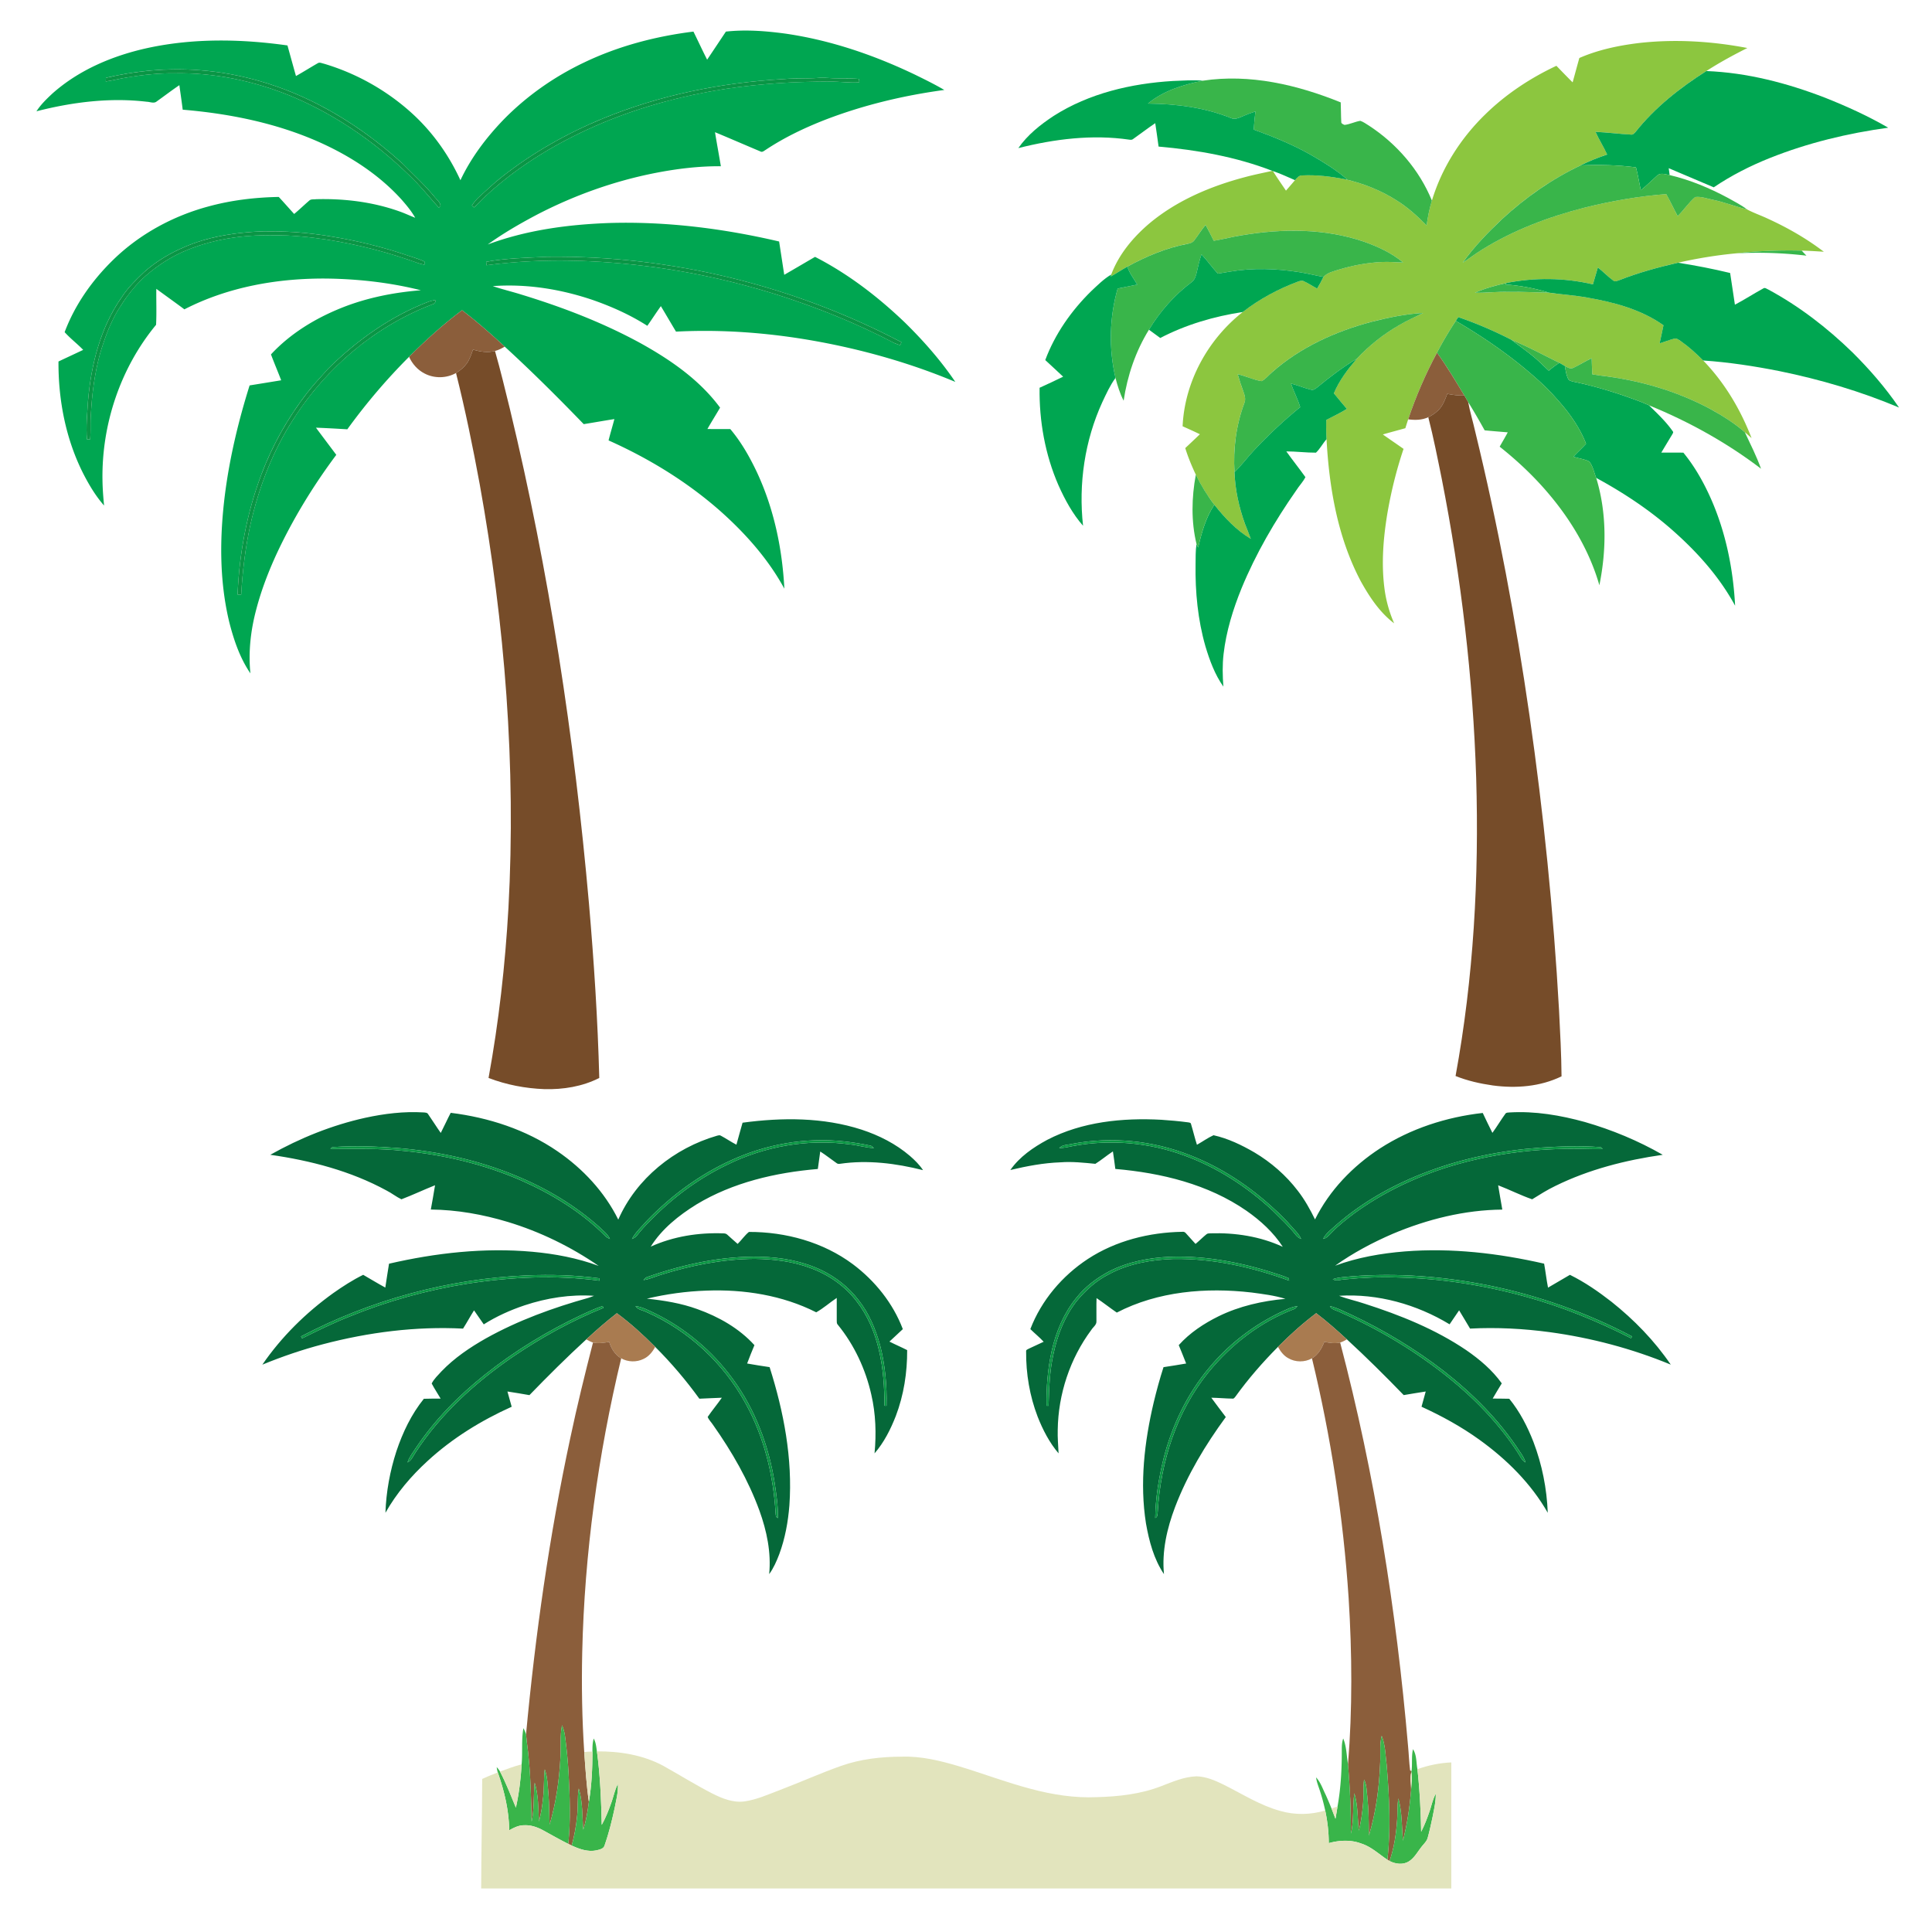 <svg xmlns="http://www.w3.org/2000/svg" viewBox="0 0 1920 1920"><path fill="#00A651" d="M721.37 31.4c19.52-2.16 39.25-.65 58.66 1.94 44.84 6.41 88.17 21.2 128.94 40.69 9.96 4.86 19.91 9.77 29.49 15.36-40.18 5.43-79.9 14.89-117.79 29.4-20.83 8.1-41.15 17.77-59.79 30.16-1.59.9-3.36 2.74-5.28 1.51-15.03-6.3-29.97-12.85-45.04-19.08 1.82 11.3 3.95 22.54 5.82 33.83-21.67-.18-43.28 2.45-64.53 6.56-41.48 8.08-81.67 22.48-119.12 42.02-16.53 8.8-32.84 18.18-48.01 29.17 38.29-14.27 79.27-19.78 119.93-21.31 57.04-1.83 114.12 5.38 169.62 18.34 1.73 11.03 3.39 22.07 5.09 33.11 10.24-5.88 20.4-11.9 30.62-17.83 33 16.91 62.69 39.77 89.4 65.36 18.38 18.06 35.53 37.53 49.99 58.89-31.72-13.31-64.56-23.84-97.98-31.93-58.64-14.12-119.26-21.13-179.58-18.03-5.07-8.42-9.99-16.91-15.05-25.32-4.62 6.41-8.89 13.08-13.45 19.55-16.67-10.7-34.87-18.86-53.53-25.43-32.03-10.97-66.22-16.49-100.08-14.03 9.43 3.22 19.14 5.49 28.64 8.48 40.83 12.48 80.95 27.86 118.46 48.38 29.64 16.47 58.45 36.33 78.8 63.92-4.12 7.11-8.53 14.05-12.58 21.21 7.56.12 15.13.06 22.7.05 10.81 12.8 19.16 27.49 26.33 42.59 17 36.28 25.36 76.15 27.42 116.04-16.01-29.42-38.59-54.78-63.48-76.97-33.03-29.17-71.03-52.41-111.21-70.36 1.77-7.11 3.93-14.12 5.78-21.21-10.17 1.59-20.3 3.41-30.47 5.04-25.48-26.36-51.46-52.27-78.51-77.03-13.65-12.6-27.62-24.91-42.4-36.19-18.74 14.02-36.1 29.8-52.66 46.31-22.35 22.32-42.85 46.47-61.38 72.04-10.39-.63-20.77-1.22-31.17-1.61 6.71 9.02 13.49 17.99 20.22 26.99-22.57 30.22-42.41 62.55-58.5 96.68-8.57 18.4-15.94 37.41-21.07 57.07-5.5 20.61-7.96 42.13-5.78 63.42-10.46-15.31-16.5-33.15-21.03-50.98-9.99-41.5-9.58-84.83-4.26-126.97 4.72-36.74 13.41-72.9 24.49-108.22 10.46-1.67 20.91-3.39 31.37-5.1-3.26-8.62-6.92-17.08-10.13-25.71 19.13-20.67 43.75-35.63 69.73-46.11 25.23-10.16 52.18-15.49 79.23-17.65-30.13-7.58-61.21-11.09-92.24-11.61-49.01-.6-98.89 8.02-142.76 30.58-9.24-6.89-18.63-13.55-27.9-20.38-.17 11.91.38 23.88-.25 35.75-35.4 42.85-54.13 98.75-53.26 154.2.11 8.49.76 16.96 1.59 25.4-8.29-9.38-14.76-20.24-20.48-31.33-17.53-34.44-25.06-73.35-24.83-111.82 8.17-3.87 16.38-7.66 24.55-11.54-5.9-6.13-12.77-11.28-18.43-17.62 10.27-27.42 27.66-51.92 48.63-72.23 26.14-25.35 59.12-43.22 94.21-52.67 22.77-6.24 46.38-9.04 69.95-9.47 5.18 5.57 10.18 11.3 15.3 16.93 5.14-4.26 9.92-8.94 14.99-13.28 1.77-1.67 4.44-1.07 6.64-1.39 27.85-.78 56.03 2.62 82.38 11.9 5.54 1.9 10.83 4.43 16.28 6.55-3.75-6.68-8.72-12.56-13.74-18.3-22.57-24.88-51.4-43.39-81.93-57.01-42.68-18.93-89.03-28.22-135.38-32.11-.98-8.14-2.23-16.25-3.31-24.37-7.64 5.17-14.97 10.79-22.49 16.14-2.76 2.37-6.52.45-9.72.36-36.78-4.39-74.1.33-109.82 9.46 4.29-6.66 10.02-12.21 15.77-17.58 26.67-23.78 60.66-37.94 95.28-45.44 45.43-9.75 92.58-8.88 138.4-2.42 2.81 10.13 5.6 20.27 8.45 30.4 7.32-4.08 14.4-8.58 21.68-12.73 1.84-1.21 4.01.07 5.93.43 32.43 9.59 62.67 26.6 87.69 49.36 20.42 18.56 36.67 41.45 48.14 66.5 10.5-22.32 25.56-42.23 42.6-59.95 23.01-23.59 50.38-42.82 80.12-56.97 34.17-16.41 71.29-26.14 108.84-30.8 4.59 9.28 8.9 18.7 13.62 27.91 6.24-9.27 12.42-18.59 18.63-27.89M105.24 77.37c-.03 1.2-.06 2.39-.1 3.59 6.77-.93 13.38-2.72 20.12-3.8 16.08-2.76 32.4-4.52 48.74-4.32 39.27-.7 78.41 7.68 114.71 22.42 47.08 19.55 89.45 49.65 125.06 85.98 7.77 8.11 14.79 16.9 22.38 25.16.41-.45 1.23-1.36 1.64-1.82-.22-3.64-3.69-5.94-5.72-8.67-9.71-11.89-21.09-22.23-31.83-33.16-24.75-22.64-52.23-42.38-81.97-57.96-37.5-19.61-78.88-32.13-121.16-35.11-30.78-2.24-61.86.58-91.87 7.69m673.52 1.23c-61.52 3.46-122.84 15.79-179.9 39.3-35.95 14.82-70.11 34.19-100.63 58.32-7.8 6.16-14.95 13.07-22.34 19.69-2.66 2.43-4.82 5.31-6.97 8.18.68.69 1.36 1.39 2.05 2.08 4.2-3.52 7.87-7.6 11.76-11.44 33.97-31.43 74.43-55.2 116.99-73 38.39-15.95 78.83-26.64 119.84-33.17 34.88-5.3 70.18-7.6 105.43-7.48 9.68-.05 19.32 1.42 29 .73a193.1 193.1 0 01-.39-3.37c-6.85-.6-13.73-.5-20.59-.52-6.6.02-13.18-.97-19.77-.5-11.48.93-23.01.09-34.48 1.18M183.42 245.45c-14.52 6.17-28.29 14.36-40.1 24.87-8.07 7.63-16.07 15.48-22.2 24.82-21.39 30.37-30.67 67.52-33.71 104.11-.72 12.44-2.07 24.91-.99 37.37h3.16c.79-8.72-.02-17.49.84-26.21 1.04-19.9 3.78-39.75 9.01-58.99 5.05-16.74 11.08-33.45 20.93-48.04 5.66-9.09 12.42-17.46 19.87-25.15 12.34-11.54 26.4-21.33 41.9-28.14 27.86-12.23 58.6-16.79 88.87-16.26 18.62-.26 37.2 1.76 55.59 4.58 30.29 4.88 60.14 12.58 88.96 23.08 2.05.65 4.14 1.13 6.23 1.65.04-.78.11-2.33.14-3.11-6.56-3.22-13.68-4.95-20.54-7.4-23.05-7.6-46.71-13.36-70.65-17.33-25.63-4.47-51.73-6.26-77.71-5.01-23.75 1.6-47.68 5.57-69.6 15.16m299.76 14.74c.09 1.13.19 2.27.29 3.41 55.97-7.44 112.84-5.41 168.68 2.17 40.39 5.58 80.3 14.63 119.22 26.81 40.21 12.78 79.55 28.51 116.93 48.13 2.03.96 4.17 1.66 6.31 2.37.4-1.01.82-2 1.26-2.98-107.9-56.69-229.97-86.44-351.88-84.93-20.3 1.1-40.76 1.33-60.81 5.02m-57.33 39.67c-37.62 14.39-71.05 38.24-99.59 66.41-7.05 7.96-14.43 15.63-20.91 24.07-19.14 24.64-34.64 52.09-45.64 81.29-14.37 38.09-21.93 78.66-23.6 119.29 1.2-.03 2.39-.04 3.59-.03 1.29-22.94 4.04-45.82 8.89-68.29 8.3-37.38 22.15-73.79 42.98-106.02 32.71-51.36 81.66-92.69 138.74-114.33 1.95-.55 2.53-2.48 2.92-4.24-2.5.46-4.99.98-7.38 1.85z"/><path fill="#0A9545" d="M105.24 77.37c30.01-7.11 61.09-9.93 91.87-7.69 42.28 2.98 83.66 15.5 121.16 35.11 29.74 15.58 57.22 35.32 81.97 57.96 10.74 10.93 22.12 21.27 31.83 33.16 2.03 2.73 5.5 5.03 5.72 8.67-.41.46-1.23 1.37-1.64 1.82-7.59-8.26-14.61-17.05-22.38-25.16-35.61-36.33-77.98-66.43-125.06-85.98-36.3-14.74-75.44-23.12-114.71-22.42-16.34-.2-32.66 1.56-48.74 4.32-6.74 1.08-13.35 2.87-20.12 3.8.04-1.2.07-2.39.1-3.59zM778.76 78.6c11.47-1.09 23-.25 34.48-1.18 6.59-.47 13.17.52 19.77.5 6.86.02 13.74-.08 20.59.52.12 1.12.25 2.25.39 3.37-9.68.69-19.32-.78-29-.73-35.25-.12-70.55 2.18-105.43 7.48-41.01 6.53-81.45 17.22-119.84 33.17-42.56 17.8-83.02 41.57-116.99 73-3.89 3.84-7.56 7.92-11.76 11.44-.69-.69-1.37-1.39-2.05-2.08 2.15-2.87 4.31-5.75 6.97-8.18 7.39-6.62 14.54-13.53 22.34-19.69 30.52-24.13 64.68-43.5 100.63-58.32 57.06-23.51 118.38-35.84 179.9-39.3zM183.42 245.45c21.92-9.59 45.85-13.56 69.6-15.16 25.98-1.25 52.08.54 77.71 5.01 23.94 3.97 47.6 9.73 70.65 17.33 6.86 2.45 13.98 4.18 20.54 7.4-.03.78-.1 2.33-.14 3.11-2.09-.52-4.18-1-6.23-1.65-28.82-10.5-58.67-18.2-88.96-23.08-18.39-2.82-36.97-4.84-55.59-4.58-30.27-.53-61.01 4.03-88.87 16.26-15.5 6.81-29.56 16.6-41.9 28.14-7.45 7.69-14.21 16.06-19.87 25.15-9.85 14.59-15.88 31.3-20.93 48.04-5.23 19.24-7.97 39.09-9.01 58.99-.86 8.72-.05 17.49-.84 26.21h-3.16c-1.08-12.46.27-24.93.99-37.37 3.04-36.59 12.32-73.74 33.71-104.11 6.13-9.34 14.13-17.19 22.2-24.82 11.81-10.51 25.58-18.7 40.1-24.87zM483.18 260.19c20.05-3.69 40.51-3.92 60.81-5.02 121.91-1.51 243.98 28.24 351.88 84.93-.44.98-.86 1.97-1.26 2.98-2.14-.71-4.28-1.41-6.31-2.37-37.38-19.62-76.72-35.35-116.93-48.13-38.92-12.18-78.83-21.23-119.22-26.81-55.84-7.58-112.71-9.61-168.68-2.17-.1-1.14-.2-2.28-.29-3.41zM425.85 299.86c2.39-.87 4.88-1.39 7.38-1.85-.39 1.76-.97 3.69-2.92 4.24-57.08 21.64-106.03 62.97-138.74 114.33-20.83 32.23-34.68 68.64-42.98 106.02-4.85 22.47-7.6 45.35-8.89 68.29-1.2-.01-2.39 0-3.59.03 1.67-40.63 9.23-81.2 23.6-119.29 11-29.2 26.5-56.65 45.64-81.29 6.48-8.44 13.86-16.11 20.91-24.07 28.54-28.17 61.97-52.02 99.59-66.41z"/><path fill="#8B5E3B" d="M459.18 308.28c14.78 11.28 28.75 23.59 42.4 36.19-3.04 1.82-6.22 3.47-9.67 4.32-7.24 2.03-14.79.71-21.84-1.37-1.67 4.66-3.18 9.49-6.04 13.59-2.85 3.98-6.68 7.18-10.85 9.69-9.46 5.36-21.66 5.56-31.27.47-6.89-3.5-12.23-9.59-15.39-16.58 16.56-16.51 33.92-32.29 52.66-46.31z"/><path fill="#764C29" d="M470.07 347.42c7.05 2.08 14.6 3.4 21.84 1.37 5.49 19 10.01 38.29 14.78 57.49 38.98 161.63 64.07 326.44 78.65 492.01 4.94 57.55 8.71 115.22 10.21 172.97-16.75 8.56-35.85 11.6-54.53 11.11-18.93-.7-37.81-4.33-55.51-11.1 10.22-55.81 16.55-112.3 19.77-168.93 7.69-140.89-3.56-282.45-28.56-421.19-6.82-37.02-14.35-73.94-23.54-110.45 4.17-2.51 8-5.71 10.85-9.69 2.86-4.1 4.37-8.93 6.04-13.59z"/><g><path fill="#8CC63F" d="M1627.97 42.85c36.12-4.19 72.84-1.96 108.51 4.86-13.91 7-27.63 14.43-40.72 22.89-26.22 16.65-51.11 36.21-70.49 60.67-1.16 1.19-2.41 2.79-4.26 2.49-11.83-.63-23.6-2.19-35.43-2.73 3.46 7.73 8.11 14.84 11.61 22.55-9.04 3-17.91 6.5-26.4 10.8-28.61 13.53-54.8 31.95-78.06 53.36-14.1 13.39-27.81 27.43-39.08 43.33 6.58-4.17 12.66-9.06 19.33-13.09 31.21-19.36 65.95-32.46 101.43-41.54 26.73-6.66 54-11.43 81.47-13.54 4.07 7.13 7.44 14.63 11.38 21.84 6.17-5.95 10.84-13.38 17.38-18.91 5.99-.82 11.92 1.66 17.78 2.73 11.48 2.39 22.4 6.8 33.78 9.55 6.38 3.44 13.27 5.77 19.84 8.84 19.91 9.03 39.08 19.95 56.47 33.24-7.33-.49-14.65-.93-21.98-1.13-21.63-.55-43.29.3-64.8 2.68-19.55 1.82-38.99 5-58.13 9.35-19.76 4.58-39.4 9.89-58.3 17.33-1.97.57-4.3 2-6.12.36-5.39-3.93-9.98-8.85-15.24-12.96-1.67 5.58-3.24 11.19-4.91 16.77-28.13-6.58-57.6-6.96-85.92-1.36-10.65 2.47-21.31 5.28-31.34 9.71 11.09.2 22.13-1.22 33.23-.89 13.44-.32 26.85.69 40.29.78 12.62 1.87 25.4 2.59 37.97 4.89 26.57 4.56 53.61 11.74 75.89 27.52-1.18 6-2.55 11.97-3.84 17.95 4.8-1.4 9.44-3.33 14.29-4.56 2.43-.84 4.55.99 6.5 2.19 8.11 5.72 15.52 12.39 22.49 19.43 21.26 21.93 37.15 48.71 48.1 77.12-2.23-1.93-4.37-3.97-6.68-5.8-10.43-9.11-22.27-16.46-34.37-23.13-33.91-18.23-71.59-28.87-109.74-33.27-2.54-.35-5.05-.78-7.55-1.2-.15-5.32-.38-10.63-.58-15.95-6.23 2.85-11.99 6.63-18.18 9.52-2.92 1.54-5.91-.53-8.45-1.82-1.83-1.04-3.62-2.13-5.44-3.14-15.8-7.69-31.25-16.17-47.53-22.8a397.454 397.454 0 00-52.93-22.62c-.83 1.24-1.66 2.48-2.47 3.73a356.482 356.482 0 00-18.7 31.64c-11.4 21.21-20.93 43.41-28.65 66.21-.95 2.93-1.89 5.87-2.8 8.81-7.46 2.09-14.95 4.04-22.37 6.21 6.82 4.83 13.75 9.51 20.59 14.33-7.09 21.01-12.4 42.62-16.14 64.48-4 24.33-6.02 49.25-2.89 73.8 1.49 12.1 4.81 23.92 9.68 35.09-14.35-10.85-24.51-26.25-33.15-41.79-22.94-43.32-31.42-92.7-34.04-141.19-.39-6.39-.43-12.79-.23-19.19 6.81-3.63 13.89-6.78 20.42-10.94-4.29-5.16-8.74-10.2-12.91-15.46 5.31-12.78 13.82-23.88 22.74-34.34 12.28-13.07 26.42-24.38 41.99-33.29 7.68-4.67 16.03-8.09 23.99-12.25-17.4 1.01-34.57 4.56-51.42 8.85-35.92 9.54-70.85 25.39-98.84 50.22-3.45 2.85-6.2 6.65-10.25 8.67-8.18-1.15-15.7-5.11-23.78-6.84 1.6 5.62 3.44 11.17 5.46 16.67 1.38 3.8 2.86 8.02 1.15 11.98-8.15 21.82-11.19 45.45-9.78 68.65.59 17.59 4.5 34.98 10.44 51.5 1.84 4.96 4 9.79 5.76 14.78-14.35-8.5-25.96-20.91-36.26-33.88-7.11-9.31-13.17-19.41-18.39-29.89-4.03-8.58-7.7-17.35-10.49-26.42 4.86-4.56 9.74-9.12 14.53-13.76-5.66-2.77-11.42-5.33-17.16-7.91 2-44.23 25.15-86.34 59.78-113.56 16.56-12.88 35.22-22.89 54.85-30.21 1.78-.52 3.77-1.42 5.61-.49 4.68 2.07 8.92 5.01 13.44 7.43 2.31-3.75 4.33-7.66 6.3-11.59 4.02-4.42 10.16-5.61 15.62-7.36 13.73-4.13 27.92-6.81 42.26-7.46 7.09-.41 14.17.35 21.25.5-11.25-9.49-24.9-15.69-38.66-20.63-38.79-13.3-80.93-13.23-121.01-6.52-9.59 1.41-18.94 4.03-28.5 5.56-2.69-5.27-5.24-10.59-8.09-15.76-4.14 4.83-7.39 10.33-11.27 15.35-1.51 2.14-4.08 2.94-6.52 3.43-21.14 3.93-41.17 12.43-59.98 22.68-5.61 3.05-10.88 6.67-16.45 9.78l.44-1.96c7.6-20.26 21.95-37.3 38.33-51.14 27.37-22.75 60.91-36.82 95.08-45.79 8.81-2.36 17.76-4.13 26.66-6.09l.64.21c4.09 6.62 8.59 12.97 12.93 19.43 3.03-3.42 6.01-6.9 8.96-10.4 1.89-2.1 3.88-4.8 7.04-4.69 14.39-.75 28.79 1.1 42.9 3.8 18.22 4.2 35.84 11.21 51.59 21.35 10.86 6.76 20.27 15.48 29.27 24.51 1.22-8.31 2.75-16.61 5.27-24.64 9.79-32.47 28.6-61.93 52.84-85.53 20.53-20.16 44.88-36.24 70.88-48.46 5.34 5.52 10.68 11.04 16.13 16.46 2.25-8.06 4.4-16.15 6.67-24.21 18.51-8.08 38.46-12.32 58.44-14.78z"/><path fill="#00A651" d="M1625.27 131.27c19.38-24.46 44.27-44.02 70.49-60.67 40.56 1.57 80.36 11.97 118.09 26.56 21.48 8.54 42.64 18.13 62.63 29.75-40.12 5.5-79.82 15.05-117.48 30.06-19.55 7.81-38.44 17.38-55.89 29.18-14.93-6.32-29.82-12.73-44.76-19 .24 2.28.6 4.54.92 6.82-4.07-.61-9.18-2.84-12.55.65-5.4 4.78-10.45 9.96-16.14 14.41-1.64-7.56-2.75-15.24-4.77-22.71-18.24-2.38-36.67-2.77-55.02-1.94 8.49-4.3 17.36-7.8 26.4-10.8-3.5-7.71-8.15-14.82-11.61-22.55 11.83.54 23.6 2.1 35.43 2.73 1.85.3 3.1-1.3 4.26-2.49z"/><path fill="#39B54A" d="M1195.39 80.18c46.63-7.03 93.89 4.08 137.01 21.57.3 6.4.17 12.81.53 19.21-.21 1.95 1.84 2.49 3.24 3.18 5.37-.6 10.34-3.2 15.68-4.07 3.05 1.01 5.67 2.98 8.4 4.65 27.64 17.97 50.25 44.03 62.76 74.65-2.52 8.03-4.05 16.33-5.27 24.64-9-9.03-18.41-17.75-29.27-24.51-15.75-10.14-33.37-17.15-51.59-21.35l2.03.24c-10.75-9.36-22.97-16.87-35.29-23.97-18.28-10.52-37.89-18.45-57.68-25.64.33-6.03.98-12.02 1.7-18.01-4.68 1.46-9.26 3.2-13.73 5.21-3.19 1.36-6.8 2.99-10.23 1.48-26.22-10.66-54.75-14.26-82.88-14.53 15.44-12.87 35.22-18.81 54.59-22.75z"/><path fill="#00A651" d="M1165.59 80.48c9.92-.3 19.88-1.22 29.8-.3-19.37 3.94-39.15 9.88-54.59 22.75 28.13.27 56.66 3.87 82.88 14.53 3.43 1.51 7.04-.12 10.23-1.48 4.47-2.01 9.05-3.75 13.73-5.21-.72 5.99-1.37 11.98-1.7 18.01 19.79 7.19 39.4 15.12 57.68 25.64 12.32 7.1 24.54 14.61 35.29 23.97l-2.03-.24c-14.11-2.7-28.51-4.55-42.9-3.8-3.16-.11-5.15 2.59-7.04 4.69-7.26-3.1-14.4-6.51-21.89-9.03l-.64-.21c-36.09-13.97-74.58-20.75-113.02-24.13-1.15-7.75-2.05-15.54-3.32-23.27-7.47 5.03-14.59 10.56-21.96 15.73-1.04.95-2.42.86-3.69.69-36.88-5.4-74.49-.7-110.4 8.36 9.11-13.15 21.9-23.29 35.16-32.02 35.22-22.47 77.1-32.19 118.41-34.68z"/><path fill="#39B54A" d="M1492.73 217.74c23.26-21.41 49.45-39.83 78.06-53.36 18.35-.83 36.78-.44 55.02 1.94 2.02 7.47 3.13 15.15 4.77 22.71 5.69-4.45 10.74-9.63 16.14-14.41 3.37-3.49 8.48-1.26 12.55-.65 20.3 4.78 39.68 12.92 58.03 22.74 6.39 3.63 13.05 6.92 18.9 11.4-11.38-2.75-22.3-7.16-33.78-9.55-5.86-1.07-11.79-3.55-17.78-2.73-6.54 5.53-11.21 12.96-17.38 18.91-3.94-7.21-7.31-14.71-11.38-21.84-27.47 2.11-54.74 6.88-81.47 13.54-35.48 9.08-70.22 22.18-101.43 41.54-6.67 4.03-12.75 8.92-19.33 13.09 11.27-15.9 24.98-29.94 39.08-43.33zM1186.85 238.89c3.88-5.02 7.13-10.52 11.27-15.35 2.85 5.17 5.4 10.49 8.09 15.76 9.56-1.53 18.91-4.15 28.5-5.56 40.08-6.71 82.22-6.78 121.01 6.52 13.76 4.94 27.41 11.14 38.66 20.63-7.08-.15-14.16-.91-21.25-.5-14.34.65-28.53 3.33-42.26 7.46-5.46 1.75-11.6 2.94-15.62 7.36-7.93-1.42-15.73-3.45-23.68-4.68-23.03-3.68-46.65-4.52-69.7-.53-3.87.69-7.73 1.34-11.6 1.95-5.72-6.13-10.47-13.08-16.27-19.14-1.82 5.45-3.24 11.01-4.42 16.62-.93 3.93-1.8 8.33-5.25 10.88-17.09 12.79-31.47 29.12-42.52 47.35-13.27 21.42-21.46 45.7-25.16 70.56-3.68-7.15-6.1-14.88-8.09-22.65-6.8-29.15-6.06-60.05 2.15-88.82 6.46-1.38 12.98-2.49 19.44-3.93-3.33-5.91-7.75-11.26-9.8-17.82 18.81-10.25 38.84-18.75 59.98-22.68 2.44-.49 5.01-1.29 6.52-3.43z"/><path fill="#37B64B" d="M1725.73 251.74c21.51-2.38 43.17-3.23 64.8-2.68 1.48 1.72 3.11 3.33 4.68 5.01a412.516 412.516 0 00-69.48-2.33z"/><path fill="#00A651" d="M1194 252.81c5.8 6.06 10.55 13.01 16.27 19.14 3.87-.61 7.73-1.26 11.6-1.95 23.05-3.99 46.67-3.15 69.7.53 7.95 1.23 15.75 3.26 23.68 4.68-1.97 3.93-3.99 7.84-6.3 11.59-4.52-2.42-8.76-5.36-13.44-7.43-1.84-.93-3.83-.03-5.61.49-19.63 7.32-38.29 17.33-54.85 30.21-28.43 4.32-56.44 12.5-82 25.82-3.74-2.76-7.51-5.47-11.24-8.23 11.05-18.23 25.43-34.56 42.52-47.35 3.45-2.55 4.32-6.95 5.25-10.88 1.18-5.61 2.6-11.17 4.42-16.62zM1609.3 278.42c18.9-7.44 38.54-12.75 58.3-17.33 17.38 2.71 34.68 6.08 51.79 10.21 1.47 10.52 3.29 20.99 4.74 31.51 9.65-5.07 18.8-11.04 28.37-16.26 1.64-1.04 3.26.61 4.79 1.17 30.73 16.55 58.61 38.1 83.6 62.39 17.01 16.88 32.82 35.09 46.35 54.9-38.25-16.12-78.25-27.93-118.9-36.21-25.02-4.96-50.29-8.82-75.75-10.55-6.97-7.04-14.38-13.71-22.49-19.43-1.95-1.2-4.07-3.03-6.5-2.19-4.85 1.23-9.49 3.16-14.29 4.56 1.29-5.98 2.66-11.95 3.84-17.95-22.28-15.78-49.32-22.96-75.89-27.52-12.57-2.3-25.35-3.02-37.97-4.89-13.96-4.39-28.49-7-43.06-8.13.22-.36.66-1.1.88-1.47 28.32-5.6 57.79-5.22 85.92 1.36 1.67-5.58 3.24-11.19 4.91-16.77 5.26 4.11 9.85 9.03 15.24 12.96 1.82 1.64 4.15.21 6.12-.36zM1103.9 274.78c5.57-3.11 10.84-6.73 16.45-9.78 2.05 6.56 6.47 11.91 9.8 17.82-6.46 1.44-12.98 2.55-19.44 3.93-8.21 28.77-8.95 59.67-2.15 88.82-5.38 7.36-9.16 15.77-13.04 23.98-17.52 38.23-23.83 81.23-19.19 122.96-10.43-11.89-18.05-25.98-24.48-40.35-13.24-30.39-19.18-63.73-18.72-96.81 7.85-3.55 15.66-7.2 23.4-11-5.83-5.6-11.88-10.97-17.76-16.52 9.64-25.93 25.96-49.12 45.62-68.45 6.3-5.89 12.49-12.14 19.95-16.56l-.44 1.96z"/><path fill="#38B54A" d="M1465.77 290.94c10.03-4.43 20.69-7.24 31.34-9.71-.22.37-.66 1.11-.88 1.47 14.57 1.13 29.1 3.74 43.06 8.13-13.44-.09-26.85-1.1-40.29-.78-11.1-.33-22.14 1.09-33.23.89z"/><path fill="#39B54A" d="M1362.88 319.86c16.85-4.29 34.02-7.84 51.42-8.85-7.96 4.16-16.31 7.58-23.99 12.25-15.57 8.91-29.71 20.22-41.99 33.29-13.91 8.32-26.85 18.18-39.34 28.48-1.77 1.33-3.82 3.03-6.18 2.24-6.73-1.62-13.11-4.42-19.84-6.07 2.74 7.94 6.78 15.36 9.16 23.42-16.22 13.19-31.46 27.52-45.75 42.77-6.73 7.08-12.45 15.07-19.53 21.82-1.41-23.2 1.63-46.83 9.78-68.65 1.71-3.96.23-8.18-1.15-11.98-2.02-5.5-3.86-11.05-5.46-16.67 8.08 1.73 15.6 5.69 23.78 6.84 4.05-2.02 6.8-5.82 10.25-8.67 27.99-24.83 62.92-40.68 98.84-50.22z"/><path fill="#00A651" d="M1449.24 315.16a397.46 397.46 0 0152.93 22.62c7.1 5.61 14.65 10.64 21.58 16.48 5.44 4.38 10.27 9.44 15.43 14.15 3.32-2.85 6.82-5.48 10.52-7.83 1.82 1.01 3.61 2.1 5.44 3.14.78 4.34 1.35 8.84 3.32 12.84.88 2.01 3.37 2.15 5.22 2.77 16.75 3.41 33.21 8.17 49.41 13.64 8.63 3.1 17.39 5.97 25.71 9.87 8.28 8.19 16.9 16.17 23.57 25.79.99 1.02-.11 2.2-.56 3.17-3.64 5.98-7.24 11.98-10.83 17.99 7.3.03 14.61-.01 21.92.04 11.35 13.81 20.18 29.53 27.42 45.83 14.78 33.46 22.11 69.86 24.01 106.29-16.38-30.24-40.03-55.96-65.97-78.28-22.1-18.89-46.54-34.9-72.07-48.74-2.16-5.46-3.21-11.63-6.92-16.29-4.91-2.53-10.58-2.98-15.75-4.83 4.11-4.37 8.57-8.39 12.59-12.86-6.55-16.78-17.32-31.57-29.36-44.82-10.21-11.78-22.05-22.02-34.02-31.94-20.74-16.87-42.99-31.82-66.06-45.3.81-1.25 1.64-2.49 2.47-3.73z"/><path fill="#39B54A" d="M1428.07 350.53a356.482 356.482 0 0118.7-31.64c23.07 13.48 45.32 28.43 66.06 45.3 11.97 9.92 23.81 20.16 34.02 31.94 12.04 13.25 22.81 28.04 29.36 44.82-4.02 4.47-8.48 8.49-12.59 12.86 5.17 1.85 10.84 2.3 15.75 4.83 3.71 4.66 4.76 10.83 6.92 16.29 10.54 34.45 10.29 71.57 3.15 106.67-9.5-33.11-27.3-63.38-49.35-89.67-14.8-17.74-31.66-33.68-49.74-48.03 2.67-4.75 5.48-9.42 8.03-14.24-7.66-.65-15.32-1.24-22.95-2-5.24-9.47-10.65-18.85-16.36-28.04-1.24-2.22-2.53-4.41-3.83-6.59-8.72-14.37-17.27-28.9-27.17-42.5zM1502.17 337.78c16.28 6.63 31.73 15.11 47.53 22.8-3.7 2.35-7.2 4.98-10.52 7.83-5.16-4.71-9.99-9.77-15.43-14.15-6.93-5.84-14.48-10.87-21.58-16.48z"/><path fill="#8B5E3B" d="M1399.42 416.74c7.72-22.8 17.25-45 28.65-66.21 9.9 13.6 18.45 28.13 27.17 42.5-5.7.15-11.39-.45-16.95-1.65-2.26 5.93-4.52 12.2-9.27 16.64-2.81 2.71-6.11 4.88-9.6 6.58-6.22 2.99-13.3 3.01-20 2.14z"/><path fill="#00A651" d="M1308.98 385.03c12.49-10.3 25.43-20.16 39.34-28.48-8.92 10.46-17.43 21.56-22.74 34.34 4.17 5.26 8.62 10.3 12.91 15.46-6.53 4.16-13.61 7.31-20.42 10.94-.2 6.4-.16 12.8.23 19.19-3.77 4.23-6.43 9.52-10.51 13.37-9.84.06-19.64-1.26-29.48-1.27 6.17 8.65 12.83 16.94 19 25.59-2.36 4.72-6.23 8.58-9.05 13.06-21.36 30.54-40.25 62.98-54.46 97.5-8.49 20.92-15.24 42.74-17.82 65.25-1.25 10.75-1.02 21.61-.19 32.39-8.52-12.05-13.67-26.13-17.87-40.17-7.54-26.33-10.19-53.87-9.78-81.2.13-6.79-.11-13.63.94-20.37.51 1.17 1.08 2.33 1.66 3.49 3.4-14.78 7.55-29.74 16.04-42.51 10.3 12.97 21.91 25.38 36.26 33.88-1.76-4.99-3.92-9.82-5.76-14.78-5.94-16.52-9.85-33.91-10.44-51.5 7.08-6.75 12.8-14.74 19.53-21.82 14.29-15.25 29.53-29.58 45.75-42.77-2.38-8.06-6.42-15.48-9.16-23.42 6.73 1.65 13.11 4.45 19.84 6.07 2.36.79 4.41-.91 6.18-2.24z"/><path fill="#39B54A" d="M1563.59 365.54c6.19-2.89 11.95-6.67 18.18-9.52.2 5.32.43 10.63.58 15.95 2.5.42 5.01.85 7.55 1.2 38.15 4.4 75.83 15.04 109.74 33.27 12.1 6.67 23.94 14.02 34.37 23.13 5.62 11.96 11.59 23.78 16.08 36.24-34-25.9-71.73-46.85-111.29-62.97-8.32-3.9-17.08-6.77-25.71-9.87-16.2-5.47-32.66-10.23-49.41-13.64-1.85-.62-4.34-.76-5.22-2.77-1.97-4-2.54-8.5-3.32-12.84 2.54 1.29 5.53 3.36 8.45 1.82z"/><path fill="#764C29" d="M1438.29 391.38c5.56 1.2 11.25 1.8 16.95 1.65 1.3 2.18 2.59 4.37 3.83 6.59 1.84 9.89 4.78 19.54 7 29.35 22.64 93.04 40.27 187.26 53.92 282.02 13.97 97.13 23.87 194.85 29.36 292.82 1.1 21.93 2.32 43.87 2.49 65.84-21.08 10.28-45.28 12.14-68.27 9.06-12.63-1.8-25.2-4.63-37.05-9.39 17.91-97.61 23.46-197.22 20.49-296.32-3.16-99.74-14.95-199.16-34.19-297.05-4.16-20.51-8.2-41.08-13.4-61.35 3.49-1.7 6.79-3.87 9.6-6.58 4.75-4.44 7.01-10.71 9.27-16.64z"/><path fill="#39B54A" d="M1188.39 471.72c5.22 10.48 11.28 20.58 18.39 29.89-8.49 12.77-12.64 27.73-16.04 42.51-.58-1.16-1.15-2.32-1.66-3.49-5.45-22.54-4.88-46.22-.69-68.91z"/></g><g><path fill="#056839" d="M362.98 1110.85c18.95-4.12 38.41-6.51 57.82-5.34 1.71.15 3.86.07 4.76 1.88 4.27 6.09 8.15 12.45 12.47 18.51 3.41-6.61 6.43-13.41 9.88-19.99 37.56 4.63 74.69 16.63 106.05 38.17 25.24 17.29 46.85 40.41 60.47 67.95 17.91-40.85 55.75-71.14 98.22-83.4 1.19-.29 2.54-.75 3.7 0 5.27 2.79 10.17 6.23 15.5 8.94 2.06-7.28 3.96-14.59 6.1-21.84 39.29-5.31 80.2-5.44 118.25 6.88 17.41 5.7 34.1 14.16 48.06 26.12 4.85 4.2 9.47 8.77 13.04 14.15-26.86-6.77-54.98-10.36-82.56-6.31-1.26.24-2.55.04-3.52-.8-5.41-3.74-10.52-7.91-16.08-11.42-.82 5.78-1.61 11.57-2.39 17.37-41.97 3.55-84.35 13.31-120.72 35.29-17.52 10.89-34.27 24.21-45.34 41.88 22.58-10.23 47.67-14.14 72.33-13.17 1.41-.01 2.86.34 3.88 1.42 3.4 2.98 6.68 6.12 10.16 9.04 3.9-3.81 6.99-8.45 11.21-11.9 36.54-.09 73.8 10.1 103.32 32.1 21.93 16.45 39.88 38.75 49.62 64.49-4.35 4.21-8.92 8.2-13.29 12.39 5.79 2.97 11.81 5.49 17.61 8.47.11 22.28-3.35 44.69-11.31 65.55-5.19 13.26-11.73 26.26-21.11 37.07 1.83-19.46 1.23-39.23-3.2-58.32-5.68-25.32-16.95-49.5-33.38-69.62-1.14-1.2-.95-2.87-.98-4.35.01-7.4.07-14.8 0-22.2-6.91 4.59-13.16 10.26-20.4 14.3-33.57-16.98-71.78-22.98-109.12-21.56-19.94.66-39.8 3.42-59.21 8 17.05 1.77 34.11 4.53 50.28 10.41 21.14 7.57 41.45 19.02 56.65 35.79-2.52 6.03-4.97 12.11-7.27 18.24 7.43 1.29 14.87 2.54 22.35 3.6 14.05 44.22 22.96 90.82 19.66 137.36-1.3 16.46-4.28 32.88-10.01 48.4-2.66 6.96-5.64 13.9-10.07 19.95 2.11-21.47-2.41-42.96-9.68-63.08-11.08-30.4-27.39-58.66-45.99-85.05-1.74-2.73-4.3-5.05-5.45-8.08 4.44-6.54 9.58-12.59 14.07-19.09-7.45.17-14.89.74-22.34.97-13.24-18.3-27.91-35.57-43.9-51.52-11.93-11.98-24.46-23.42-38.07-33.46-10.54 8.18-20.61 16.94-30.39 26.02-19.45 17.83-38.16 36.46-56.51 55.41-7.28-1.28-14.56-2.51-21.86-3.61 1.42 5.04 2.83 10.09 4.22 15.15-30.33 13.65-59.05 31.33-83.58 53.9-16.37 14.98-30.93 32.11-41.87 51.48.68-20.81 4.51-41.51 10.94-61.31 6.24-18.6 14.84-36.65 27.23-51.98 5.55-.2 11.1-.16 16.66-.18-2.91-5.04-6.2-9.86-8.87-15.01 2.33-4.68 6.32-8.27 9.77-12.12 12.79-13.3 28.22-23.73 44.21-32.78 31.97-17.83 66.61-30.39 101.79-40.23 1.86-.62 3.71-1.27 5.52-2.02-23.33-1.57-46.84 2.1-68.98 9.46-14.17 4.75-27.92 10.92-40.57 18.92-3.33-4.57-6.34-9.36-9.66-13.92-3.77 5.96-7.13 12.18-10.92 18.14-46.85-2.42-93.92 3.61-139.22 15.52-20.51 5.38-40.63 12.23-60.23 20.31 18.95-27.65 43.22-51.55 70.41-71.08 9.52-6.71 19.34-13.06 29.8-18.21 7.34 4.19 14.53 8.66 21.98 12.67 1.25-7.91 2.35-15.84 3.7-23.72 46.54-10.73 94.68-16.16 142.39-11.86 22.43 2.03 44.77 6.22 65.94 14.05-27.59-19.04-58.09-33.91-90.17-43.65-24.83-7.5-50.64-12.12-76.62-12.37 1.45-8.03 2.91-16.07 4.19-24.13-11.21 4.46-22.13 9.66-33.4 13.96-5.22-2.48-9.78-6.21-14.96-8.81-35.6-19.39-75.44-29.72-115.37-35.42 29.49-16.61 61.28-29.44 94.36-36.77m362.57 42.68c-31.01 14.27-58.88 34.96-82.55 59.46-5.12 6-11.33 11.25-14.98 18.36 1.81-.86 3.74-1.7 4.94-3.39 3.95-5.02 8.16-9.81 12.74-14.26 21.97-22.77 47.74-42.01 76.26-55.8 37.7-18.78 81.02-26.36 122.81-20.57 7.97.77 15.67 3.32 23.69 3.62-1.09-1.13-2.21-2.33-3.85-2.51-8.48-1.85-17.07-3.15-25.69-4.12-38.62-4.28-78.2 2.87-113.37 19.21m-393.59-13.64c-1.5-.01-2.94.44-3.45 2.01 24.16-.1 48.41-.8 72.49 1.84 39.86 3.82 79.35 13.12 116.15 29.07 31.17 13.7 60.88 31.76 84.91 56.11 1.19 1.05 2.67 1.67 4.1 2.37-2.2-5-6.75-8.23-10.52-11.95-24.18-21.55-52.38-38.38-82.29-50.7-37.6-15.67-77.85-24.43-118.38-27.78-20.96-1.6-42.02-2.35-63.01-.97m311.89 128.93c-1.89.43-3.22 1.77-4.31 3.3 5.79-.7 11.05-3.34 16.58-4.99 30.36-9.57 61.97-15.86 93.88-16.08 18.85.25 37.93 2.49 55.64 9.22 17.92 6.6 34.31 17.95 45.83 33.27 10.93 14.04 17.9 30.81 21.95 48.04 4.33 18.15 5.52 36.86 5.57 55.46h2.03c.54-20.1-1.36-40.33-6.3-59.83-4.47-16.2-11.03-32.12-21.57-45.34-9.71-12.79-22.74-22.91-37.18-29.83-18.7-8.77-39.42-12.52-59.98-13.08-38.24-.94-76.17 7.36-112.14 19.86m-120.44-1.33c-78.04 3.31-155.18 24.41-224.32 60.65.29.48.87 1.44 1.17 1.92 15.27-7.57 30.57-15.14 46.44-21.4 37.88-15.52 77.58-26.59 118.02-32.97 43.27-6.68 87.5-8.72 131-2.95.01-.58.05-1.76.07-2.35-23.97-3.23-48.24-3.91-72.38-2.9m54.99 38.98c-34.23 16.12-66.8 35.9-96.4 59.51-26.3 20.88-50.13 45.17-68.86 73.13-2.95 4.61-6.5 8.95-8.16 14.24 4.18-1.99 5.68-6.62 8.19-10.17 24.89-38.02 59.08-69.09 96.36-94.69 28.32-19.21 58.43-35.94 90.21-48.72-.22-.47-.66-1.4-.88-1.87-7.07 2.22-13.7 5.57-20.46 8.57m53.11-8.51c2.34 3.72 7.07 4.1 10.74 5.88 41.83 18.33 76.99 51.07 98.79 91.14 18.33 33.34 27.59 71.16 29.74 109 .16 1.79.12 4.05 2.28 4.63.29-11.57-1.46-23.08-3.14-34.49-5.79-37.27-19.42-73.67-41.91-104.13-20.03-27.37-46.68-49.93-77.17-64.83-6.26-2.82-12.38-6.43-19.33-7.2zM1495.99 1106.89c.89-1.46 2.75-1.15 4.21-1.36 25.29-1.51 50.58 2.8 74.88 9.53 26.93 7.74 53.03 18.62 77.33 32.56-36.77 5.26-73.34 14.51-106.78 30.99-7.99 3.83-15.48 8.57-22.98 13.24-11.5-3.97-22.44-9.57-33.82-13.93 1.25 8.07 2.84 16.09 4.14 24.16-37.44.34-74.44 9.56-108.83 24.05-20.06 8.67-39.52 19-57.32 31.71 22.22-8.18 45.74-12.29 69.29-14.19 46.43-3.68 93.15 1.81 138.42 12.15 1.44 7.92 2.31 15.94 3.88 23.84 7.25-4.26 14.53-8.47 21.77-12.73 14.72 7.25 28.29 16.64 41.21 26.7 22.5 17.88 42.81 38.75 59 62.54-38.47-15.9-79.04-26.65-120.28-32.27-26.22-3.52-52.76-4.93-79.18-3.54-3.71-6.01-7.12-12.19-10.88-18.16-3.21 4.6-6.33 9.26-9.47 13.9-32.77-19.84-71.44-30.71-109.83-28.34 8.26 3.24 17.02 5.01 25.43 7.87 35.3 11.31 70.19 25.33 101.02 46.19 13.26 9.17 25.83 19.76 35.24 32.97-3.05 5.01-6.1 10.02-9.02 15.1 5.48.1 10.97.03 16.47.2 10.46 12.76 18.09 27.62 24.05 42.94 8.54 22.46 13.29 46.36 14.2 70.36-16.59-29.1-40.89-53.13-67.93-72.59-17.95-12.93-37.42-23.61-57.52-32.79 1.35-5.06 2.78-10.09 4.17-15.13-7.31 1.09-14.59 2.38-21.87 3.57-18.34-18.95-37.05-37.54-56.46-55.39-9.84-9.05-19.86-17.94-30.51-26.02-13.47 10.2-26.11 21.48-37.99 33.48-15.25 15.37-29.52 31.75-42.19 49.32-.8.83-1.48 2.31-2.86 2.11-7.07-.07-14.13-.8-21.2-.89 4.72 6.46 9.56 12.83 14.39 19.21-20.25 27.66-38.17 57.34-50.41 89.47-8.01 21.16-13.24 43.88-11.03 66.62-10.1-14.93-14.78-32.79-17.88-50.35-6.34-40.11-1.56-81.14 7.71-120.41 2.83-11.74 6-23.41 9.72-34.91 7.52-1.09 15.01-2.37 22.5-3.62-2.44-6.1-4.81-12.22-7.36-18.27 10.97-12.26 24.96-21.46 39.63-28.7 20.71-10.12 43.49-15.25 66.36-17.31-10.92-3.42-22.36-4.76-33.65-6.29-45.2-5.21-92.99-1.27-133.91 19.96-6.8-4.67-13.28-9.8-20.12-14.4-.27 7.66-.02 15.32-.11 22.99.24 3.63-3.29 5.76-5.02 8.55-21.25 28.5-32.95 63.9-33.45 99.41-.23 7.8.5 15.57.84 23.35-9.12-10.7-15.65-23.39-20.78-36.41-7.94-20.65-11.66-42.87-11.46-64.96-.29-1.59 1.61-2 2.61-2.64 4.91-2.36 9.91-4.54 14.82-6.9-4.13-4.49-8.91-8.3-13.24-12.58 10.94-28.56 31.72-53.01 57.21-69.73 27.71-18.13 61.01-26.42 93.9-26.96 1.31-.18 2.59.31 3.43 1.38 3.29 3.46 6.3 7.2 9.62 10.66 3.68-3.01 6.99-6.44 10.68-9.44 1.11-1.11 2.72-1.01 4.19-1.09 24.51-.76 49.48 3.05 71.85 13.43-9.26-14.38-22.15-26.09-36.08-35.84-38.17-26.43-84.66-37.64-130.35-41.57-.71-5.83-1.53-11.63-2.4-17.42-5.96 3.9-11.41 8.55-17.44 12.34-11.47-1.11-23.04-2.39-34.59-1.5-16.88.58-33.51 3.76-49.9 7.64 9.15-13.14 22.76-22.47 36.67-29.98 34.67-18.01 74.79-22.03 113.3-19.95 8.86.58 17.71 1.37 26.51 2.54 1.13.23 2.91.2 3.09 1.76 2.09 6.8 3.65 13.77 5.87 20.55 5.53-3.09 10.71-6.88 16.47-9.49 14.43 3.2 27.98 9.73 40.72 17.13 16.51 9.86 31.31 22.69 42.99 38 6.85 8.79 12.28 18.56 17.16 28.55 14.37-28.95 37.55-52.99 64.51-70.53 30.56-19.77 66.11-31.25 102.17-35.28 3.16 6.61 6.27 13.25 9.6 19.78 4.52-6.15 8.38-12.77 12.87-18.94m-430.27 29.82c-4.4 1.16-9.79.62-13.11 4.21 4.54.04 8.97-1.01 13.39-1.94 37.09-6.97 76.01-3.6 111.39 9.54 32.53 11.89 62.1 31.16 87.42 54.68 7.82 7.83 16.05 15.35 22.88 24.11 1.32 1.86 3.28 3.05 5.35 3.97-2.24-5.2-6.56-8.97-10.17-13.17-5.12-5.87-10.58-11.43-16.41-16.59-24.56-22.76-53-41.63-84.33-53.66-36.78-14.4-77.57-18.5-116.41-11.15m464.88 3.82c-38.49 2.81-76.79 10.4-112.89 24.2-32.48 12.31-63.41 29.46-89.6 52.39-4.68 4.42-10.33 8.19-13.26 14.12 3.84-.72 6.22-3.96 8.81-6.54 6.72-7.04 14.47-12.97 22.2-18.83 29.4-21.41 62.79-37 97.57-47.41 38.11-11.26 77.88-16.6 117.59-16.76 10.5-.26 20.99.56 31.49.21-.46-1.25-1.3-1.89-2.54-1.92-19.77-1.51-39.61-.73-59.37.54m-428.24 122.89c-12.41 6.57-23.91 15.21-32.68 26.26-12.39 15.13-20.16 33.56-24.47 52.52-4 17.98-5.49 36.48-5.19 54.87.52 0 1.54.01 2.05.01.48-17.42 1.05-34.96 4.96-52.01 3.98-18.66 11.21-36.93 23-52.06 8.98-10.8 19.6-20.49 32.27-26.78 19.49-10.46 41.76-14.28 63.65-15.05 39.35-.66 78.38 8.09 115.19 21.55l-.36-2.46c-2.9-1.18-5.8-2.34-8.77-3.29-35.05-11.67-71.93-19.24-109.02-17.99-20.84.91-41.91 4.9-60.63 14.43m240.88 5.01c-6.3.67-12.74.76-18.78 2.86 3.6 2.36 7.98.29 11.93.17 17.49-1.73 35.13-2.57 52.71-1.89 42.68.96 85.19 7.55 126.33 18.91 36.52 9.99 71.74 24.35 105.46 41.5.27-.46.81-1.38 1.07-1.85-44.98-23.67-93.4-40.79-143.23-50.83-44.51-8.8-90.21-12.45-135.49-8.87m-62.7 32.06c-30.28 12.97-57.58 33.07-78.65 58.42-22.14 26.28-37.45 58-45.74 91.27-4.64 19.12-7.83 38.73-8.15 58.42 2.66-.87 2.19-4 2.54-6.2 2.84-49.66 18.77-99.55 50.37-138.49 22.52-27.58 51.66-50.23 85.1-62.88 1.61-.46 2.4-1.97 3.5-3.08-3.09.46-6.12 1.28-8.97 2.54m41.01-2.53c1.96 3.9 6.77 4.33 10.31 6.17 38.54 16.94 74.99 38.8 107.82 65.18 26.15 21.1 49.79 45.58 68.25 73.74 2.47 3.62 4.07 8.14 8.15 10.35-1.18-4.21-3.62-7.86-6.08-11.4-20.11-30.78-46.42-57.12-75.34-79.64-28.29-21.84-59.07-40.36-91.36-55.64-7.18-3.07-14.08-7.04-21.75-8.76z"/><path fill="#0B9744" d="M725.55 1153.53c35.17-16.34 74.75-23.49 113.37-19.21 8.62.97 17.21 2.27 25.69 4.12 1.64.18 2.76 1.38 3.85 2.51-8.02-.3-15.72-2.85-23.69-3.62-41.79-5.79-85.11 1.79-122.81 20.57-28.52 13.79-54.29 33.03-76.26 55.8-4.58 4.45-8.79 9.24-12.74 14.26-1.2 1.69-3.13 2.53-4.94 3.39 3.65-7.11 9.86-12.36 14.98-18.36 23.67-24.5 51.54-45.19 82.55-59.46z"/><path fill="#0B9844" d="M1065.72 1136.71c38.84-7.35 79.63-3.25 116.41 11.15 31.33 12.03 59.77 30.9 84.33 53.66 5.83 5.16 11.29 10.72 16.41 16.59 3.61 4.2 7.93 7.97 10.17 13.17-2.07-.92-4.03-2.11-5.35-3.97-6.83-8.76-15.06-16.28-22.88-24.11-25.32-23.52-54.89-42.79-87.42-54.68-35.38-13.14-74.3-16.51-111.39-9.54-4.42.93-8.85 1.98-13.39 1.94 3.32-3.59 8.71-3.05 13.11-4.21z"/><path fill="#0B9644" d="M331.96 1139.89c20.99-1.38 42.05-.63 63.01.97 40.53 3.35 80.78 12.11 118.38 27.78 29.91 12.32 58.11 29.15 82.29 50.7 3.77 3.72 8.32 6.95 10.52 11.95-1.43-.7-2.91-1.32-4.1-2.37-24.03-24.35-53.74-42.41-84.91-56.11-36.8-15.95-76.29-25.25-116.15-29.07-24.08-2.64-48.33-1.94-72.49-1.84.51-1.57 1.95-2.02 3.45-2.01zM1530.6 1140.53c19.76-1.27 39.6-2.05 59.37-.54 1.24.03 2.08.67 2.54 1.92-10.5.35-20.99-.47-31.49-.21-39.71.16-79.48 5.5-117.59 16.76-34.78 10.41-68.17 26-97.57 47.41-7.73 5.86-15.48 11.79-22.2 18.83-2.59 2.58-4.97 5.82-8.81 6.54 2.93-5.93 8.58-9.7 13.26-14.12 26.19-22.93 57.12-40.08 89.6-52.39 36.1-13.8 74.4-21.39 112.89-24.2z"/><path fill="#0B9744" d="M643.85 1268.82c35.97-12.5 73.9-20.8 112.14-19.86 20.56.56 41.28 4.31 59.98 13.08 14.44 6.92 27.47 17.04 37.18 29.83 10.54 13.22 17.1 29.14 21.57 45.34 4.94 19.5 6.84 39.73 6.3 59.83h-2.03c-.05-18.6-1.24-37.31-5.57-55.46-4.05-17.23-11.02-34-21.95-48.04-11.52-15.32-27.91-26.67-45.83-33.27-17.71-6.73-36.79-8.97-55.64-9.22-31.91.22-63.52 6.51-93.88 16.08-5.53 1.65-10.79 4.29-16.58 4.99 1.09-1.53 2.42-2.87 4.31-3.3z"/><path fill="#0B9544" d="M1102.36 1263.42c18.72-9.53 39.79-13.52 60.63-14.43 37.09-1.25 73.97 6.32 109.02 17.99 2.97.95 5.87 2.11 8.77 3.29l.36 2.46c-36.81-13.46-75.84-22.21-115.19-21.55-21.89.77-44.16 4.59-63.65 15.05-12.67 6.29-23.29 15.98-32.27 26.78-11.79 15.13-19.02 33.4-23 52.06-3.91 17.05-4.48 34.59-4.96 52.01-.51 0-1.53-.01-2.05-.01-.3-18.39 1.19-36.89 5.19-54.87 4.31-18.96 12.08-37.39 24.47-52.52 8.77-11.05 20.27-19.69 32.68-26.26z"/><path fill="#0B9644" d="M523.41 1267.49c24.14-1.01 48.41-.33 72.38 2.9-.02.59-.06 1.77-.07 2.35-43.5-5.77-87.73-3.73-131 2.95-40.44 6.38-80.14 17.45-118.02 32.97-15.87 6.26-31.17 13.83-46.44 21.4-.3-.48-.88-1.44-1.17-1.92 69.14-36.24 146.28-57.34 224.32-60.65zM1343.24 1268.43c45.28-3.58 90.98.07 135.49 8.87 49.83 10.04 98.25 27.16 143.23 50.83-.26.47-.8 1.39-1.07 1.85-33.72-17.15-68.94-31.51-105.46-41.5-41.14-11.36-83.65-17.95-126.33-18.91-17.58-.68-35.22.16-52.71 1.89-3.95.12-8.33 2.19-11.93-.17 6.04-2.1 12.48-2.19 18.78-2.86z"/><path fill="#0B9844" d="M578.4 1306.47c6.76-3 13.39-6.35 20.46-8.57.22.47.66 1.4.88 1.87-31.78 12.78-61.89 29.51-90.21 48.72-37.28 25.6-71.47 56.67-96.36 94.69-2.51 3.55-4.01 8.18-8.19 10.17 1.66-5.29 5.21-9.63 8.16-14.24 18.73-27.96 42.56-52.25 68.86-73.13 29.6-23.61 62.17-43.39 96.4-59.51z"/><path fill="#0B9444" d="M631.51 1297.96c6.95.77 13.07 4.38 19.33 7.2 30.49 14.9 57.14 37.46 77.17 64.83 22.49 30.46 36.12 66.86 41.91 104.13 1.68 11.41 3.43 22.92 3.14 34.49-2.16-.58-2.12-2.84-2.28-4.63-2.15-37.84-11.41-75.66-29.74-109-21.8-40.07-56.96-72.81-98.79-91.14-3.67-1.78-8.4-2.16-10.74-5.88z"/><path fill="#0B9544" d="M1280.54 1300.49c2.85-1.26 5.88-2.08 8.97-2.54-1.1 1.11-1.89 2.62-3.5 3.08-33.44 12.65-62.58 35.3-85.1 62.88-31.6 38.94-47.53 88.83-50.37 138.49-.35 2.2.12 5.33-2.54 6.2.32-19.69 3.51-39.3 8.15-58.42 8.29-33.27 23.6-64.99 45.74-91.27 21.07-25.35 48.37-45.45 78.65-58.42z"/><path fill="#0B9844" d="M1321.55 1297.96c7.67 1.72 14.57 5.69 21.75 8.76 32.29 15.28 63.07 33.8 91.36 55.64 28.92 22.52 55.23 48.86 75.34 79.64 2.46 3.54 4.9 7.19 6.08 11.4-4.08-2.21-5.68-6.73-8.15-10.35-18.46-28.16-42.1-52.64-68.25-73.74-32.83-26.38-69.28-48.24-107.82-65.18-3.54-1.84-8.35-2.27-10.31-6.17z"/><path fill="#A97B50" d="M582.66 1331.06c9.78-9.08 19.85-17.84 30.39-26.02 13.61 10.04 26.14 21.48 38.07 33.46-2.65 4.97-6.35 9.6-11.59 11.99-6.9 3.42-15.51 3.19-22.21-.59-6.16-3.49-9.88-9.77-11.93-16.34-5.29.93-10.76 1.83-16.08.64-2.36-.73-4.53-1.93-6.65-3.14zM1270.03 1338.5c11.88-12 24.52-23.28 37.99-33.48 10.65 8.08 20.67 16.97 30.51 26.02-2.14 1.24-4.33 2.45-6.7 3.17-5.22 1.2-10.59.34-15.75-.7-2.45 6.48-6.12 12.8-12.26 16.41-7.15 4.03-16.48 4-23.55-.17-4.62-2.47-7.75-6.79-10.24-11.25z"/><path fill="#8B5E3B" d="M589.31 1334.2c5.32 1.19 10.79.29 16.08-.64 2.05 6.57 5.77 12.85 11.93 16.34-22.96 95.76-36.48 193.89-38.72 292.37-.73 32.96-.18 65.96 2 98.87 1.21 16.5 2.2 33.06 4.63 49.44-1.21 9.36-2.7 18.74-5.58 27.76-1.16-13.66-.46-27.73-4.48-40.97-1.6 8.98-.47 18.16-1.63 27.2-.95 9.97-2.72 19.85-5.38 29.5-1.16-.55-2.3-1.1-3.43-1.64 2.52-23.73 1.51-47.69.25-71.48-.72-11.84-1.89-23.66-3.45-35.41-.48-3.81-1.49-7.51-3.01-11.01-2.1 10.37-.92 21-1.54 31.5-1.15 22.69-4.37 45.39-10.77 67.23-.45-10.09-.29-20.2-1.18-30.26-.78-8.26-.78-16.76-3.65-24.65-1.16 9.16-.5 18.45-1.6 27.63-.81 8.14-1.99 16.29-4.19 24.19-.66-12.89-.41-26.12-4.22-38.58-1.34 12.89-.28 26.01-3.07 38.76-.47-21.18-.81-42.39-2.95-63.49-.64-7.83-1.98-15.57-2.57-23.4 9.19-98.7 23.11-197.03 43.88-293.99 6.73-31.95 14.53-63.66 22.65-95.27zM1316.08 1333.51c5.16 1.04 10.53 1.9 15.75.7 34.54 131.21 55.82 265.7 67.46 400.8.79 8.11 1.02 16.29 2.08 24.37.34.22 1.03.64 1.37.86l-.1.69c-1.79 5.96-.1 12.17-.34 18.25-1.31 16.87-3.9 33.66-8.04 50.07-1.31-14-.75-28.35-4.58-41.98-1.26 6.97-.68 14.08-1.21 21.12-.96 13.9-2.95 27.86-7.52 41.08-.54-.32-1.64-.95-2.19-1.27 3.59-31.3 1.86-62.9-.7-94.2-1.27-9.7-1.27-19.79-4.95-28.98-2.16 8.51-1.01 17.33-1.48 26.01-.94 24.68-4.02 49.49-11.24 73.17-.05-13.07-.25-26.16-1.61-39.18-.68-5.54-.54-11.48-3.19-16.47-.97 7.74-.27 15.55-.95 23.32-.77 9.23-1.94 18.46-4.29 27.44-1.26-12.41-.81-25.16-4.41-37.21-1.93 13.28-.22 26.93-3.45 40.09.15-22.98-.96-45.94-2.84-68.83 4.43-54.99 4.05-110.3.6-165.32-5.31-80.22-17.53-159.98-36.43-238.12 6.14-3.61 9.81-9.93 12.26-16.41z"/><path fill="#39B54A" d="M558.52 1714.53c1.52 3.5 2.53 7.2 3.01 11.01 1.56 11.75 2.73 23.57 3.45 35.41 1.26 23.79 2.27 47.75-.25 71.48-8.39-4.18-16.53-8.86-24.76-13.35-5.8-3.19-12.3-5.51-19-5.16-5.41-.09-10.34 2.4-14.91 5-.28-19.68-4.85-39.04-11.39-57.52-.52-1.72-.85-3.5-1.07-5.24 1.25 1.31 2.43 2.76 3.3 4.39 6.05 11.59 10.75 23.81 15.79 35.86 3.11-14.14 4.88-28.57 5.68-43.02 1.16-11.95-.37-24.11 1.8-35.94a33.1 33.1 0 012.61 6.01c.59 7.83 1.93 15.57 2.57 23.4 2.14 21.1 2.48 42.31 2.95 63.49 2.79-12.75 1.73-25.87 3.07-38.76 3.81 12.46 3.56 25.69 4.22 38.58 2.2-7.9 3.38-16.05 4.19-24.19 1.1-9.18.44-18.47 1.6-27.63 2.87 7.89 2.87 16.39 3.65 24.65.89 10.06.73 20.17 1.18 30.26 6.4-21.84 9.62-44.54 10.77-67.23.62-10.5-.56-21.13 1.54-31.5zM1371.63 1751.03c.47-8.68-.68-17.5 1.48-26.01 3.68 9.19 3.68 19.28 4.95 28.98 2.56 31.3 4.29 62.9.7 94.2-8.45-5.63-16.01-12.94-25.88-16.09-10.38-3.95-21.82-3.37-32.36-.44.01-10.9-1.29-21.77-3.53-32.42-1.55-7.17-3.46-14.26-5.82-21.2-1.28-3.83-2.79-7.64-3.24-11.68 4.51 4.88 6.59 11.38 9.51 17.24 2.05 4.52 3.99 9.09 5.81 13.72 1.34 3.35 2.61 6.75 3.92 10.14.76-4.05 1.42-8.11 2.05-12.16 3.4-18.92 4.33-38.18 4.24-57.37.04-3.46.22-6.97 1.43-10.24 3.37 8.1 3.28 17.1 4.76 25.66 1.88 22.89 2.99 45.85 2.84 68.83 3.23-13.16 1.52-26.81 3.45-40.09 3.6 12.05 3.15 24.8 4.41 37.21 2.35-8.98 3.52-18.21 4.29-27.44.68-7.77-.02-15.58.95-23.32 2.65 4.99 2.51 10.93 3.19 16.47 1.36 13.02 1.56 26.11 1.61 39.18 7.22-23.68 10.3-48.49 11.24-73.17zM590.04 1727.75c2.17 3.9 2.52 8.41 3.17 12.74 3.31 24.21 4.23 48.65 4.78 73.05 4.02-7.21 7.04-14.94 9.77-22.72 2.1-5.95 3.29-12.25 6.25-17.86.52 7.81-1.57 15.44-3 23.06-2.75 12.77-5.85 25.52-10.17 37.87-.95 3.54-5.02 4.17-8.05 4.95-8.51 1.79-17.01-1.23-24.63-4.77 2.66-9.65 4.43-19.53 5.38-29.5 1.16-9.04.03-18.22 1.63-27.2 4.02 13.24 3.32 27.31 4.48 40.97 2.88-9.02 4.37-18.4 5.58-27.76 2.8-16.47 3.54-33.22 3.53-49.89.01-4.35 0-8.76 1.28-12.94zM1404.22 1738.34c3.77 5.8 3.14 13.23 4.39 19.84 2.32 20.64 3.32 41.41 3.7 62.18 3.43-6.58 6.06-13.54 8.44-20.54 1.98-5.77 3.14-11.86 6.11-17.23.14 7.55-1.61 14.95-3.02 22.33-1.5 7.06-2.99 14.14-4.91 21.1-.9 3.87-4.07 6.46-6.36 9.51-3.95 5-7.04 11-12.63 14.41-5.78 3.55-13.21 2.49-18.99-.47 4.57-13.22 6.56-27.18 7.52-41.08.53-7.04-.05-14.15 1.21-21.12 3.83 13.63 3.27 27.98 4.58 41.98 4.14-16.41 6.73-33.2 8.04-50.07.37-6.07 1.11-12.18.34-18.25l.1-.69c1-7.27-.22-14.71 1.48-21.9z"/><path fill="#E3E4BE" d="M580.6 1741.14c2.71-.32 5.43-.41 8.16-.45.01 16.67-.73 33.42-3.53 49.89-2.43-16.38-3.42-32.94-4.63-49.44z"/><path fill="#E2E4BD" d="M593.21 1740.49c22.64-.16 45.84 3.52 65.97 14.37 16.21 9.08 32.01 18.89 48.53 27.42 9.94 5.02 20.91 9.5 32.28 7.93 12.19-1.8 23.53-6.95 34.98-11.27 20.45-7.75 40.38-16.81 61.02-24.05 19.22-6.8 39.72-9.07 60.02-9.13 19.59-.67 38.82 4.1 57.45 9.67 23.67 7.16 46.83 16 70.77 22.28 21.4 5.74 43.56 9.3 65.78 8.28 21.68-.58 43.64-3.01 63.99-10.92 11.3-4.35 22.71-9.34 35-9.78 9.68.2 18.74 4.22 27.3 8.41 18.42 9.21 36.05 20.54 56.1 26.01 14.52 4.19 30.13 3.88 44.59-.46 2.24 10.65 3.54 21.52 3.53 32.42 10.54-2.93 21.98-3.51 32.36.44 9.87 3.15 17.43 10.46 25.88 16.09.55.32 1.65.95 2.19 1.27 5.78 2.96 13.21 4.02 18.99.47 5.59-3.41 8.68-9.41 12.63-14.41 2.29-3.05 5.46-5.64 6.36-9.51 1.92-6.96 3.41-14.04 4.91-21.1 1.41-7.38 3.16-14.78 3.02-22.33-2.97 5.37-4.13 11.46-6.11 17.23-2.38 7-5.01 13.96-8.44 20.54-.38-20.77-1.38-41.54-3.7-62.18 10.81-3.89 22.19-6.18 33.68-6.71.02 41.75.02 83.51 0 125.27-321.37-.03-642.75-.01-964.12-.01.12-36.29.89-72.57 1.02-108.85 5.1-2.3 10.25-4.49 15.48-6.48 6.54 18.48 11.11 37.84 11.39 57.52 4.57-2.6 9.5-5.09 14.91-5 6.7-.35 13.2 1.97 19 5.16 8.23 4.49 16.37 9.17 24.76 13.35 1.13.54 2.27 1.09 3.43 1.64 7.62 3.54 16.12 6.56 24.63 4.77 3.03-.78 7.1-1.41 8.05-4.95 4.32-12.35 7.42-25.1 10.17-37.87 1.43-7.62 3.52-15.25 3-23.06-2.96 5.61-4.15 11.91-6.25 17.86-2.73 7.78-5.75 15.51-9.77 22.72-.55-24.4-1.47-48.84-4.78-73.05z"/><path fill="#E2E4BD" d="M496.9 1760.55c7.08-2.59 14.16-5.27 21.47-7.16-.8 14.45-2.57 28.88-5.68 43.02-5.04-12.05-9.74-24.27-15.79-35.86z"/><path fill="#E7E6C1" d="M1402.3 1779.18c.24-6.08-1.45-12.29.34-18.25.77 6.07.03 12.18-.34 18.25zM1323.25 1797.33c1.96-.75 3.93-1.46 5.97-2.02-.63 4.05-1.29 8.11-2.05 12.16-1.31-3.39-2.58-6.79-3.92-10.14z"/></g></svg>